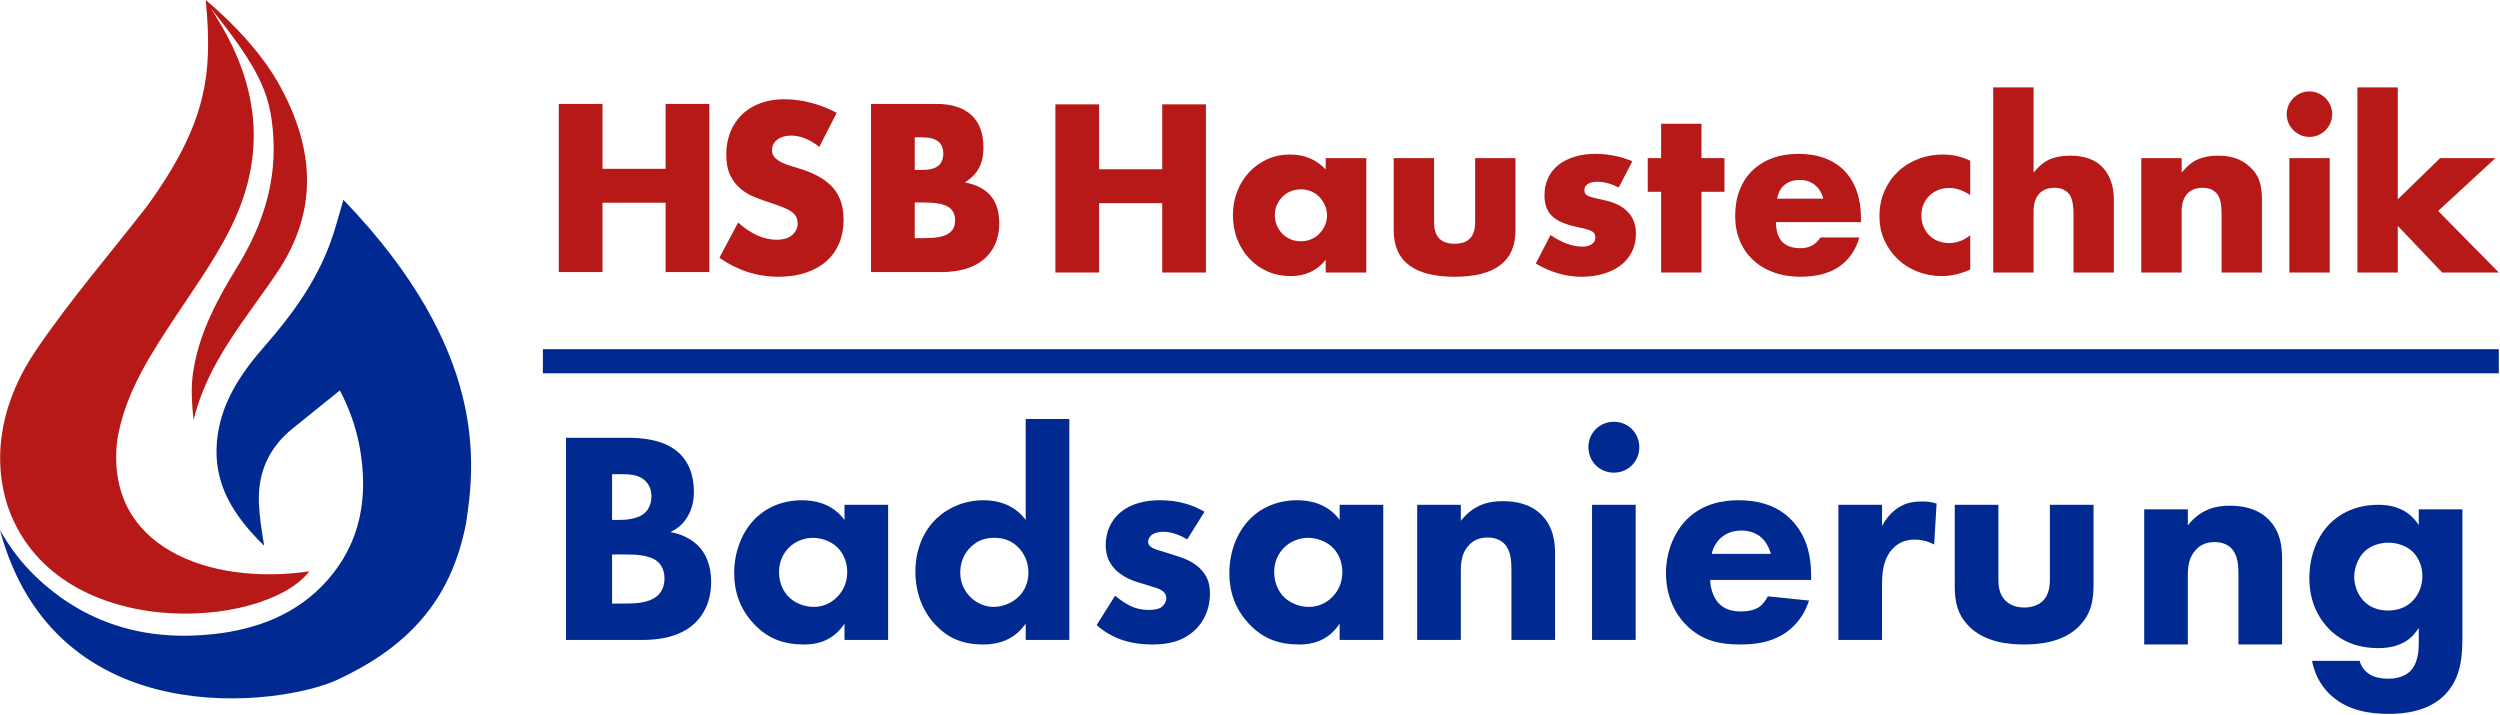 <?xml version="1.0" encoding="UTF-8" standalone="no"?><!DOCTYPE svg PUBLIC "-//W3C//DTD SVG 1.1//EN" "http://www.w3.org/Graphics/SVG/1.1/DTD/svg11.dtd"><svg width="100%" height="100%" viewBox="0 0 1815 519" version="1.1" xmlns="http://www.w3.org/2000/svg" xmlns:xlink="http://www.w3.org/1999/xlink" xml:space="preserve" xmlns:serif="http://www.serif.com/" style="fill-rule:evenodd;clip-rule:evenodd;stroke-linejoin:round;stroke-miterlimit:2;"><g id="Layer_1"><path d="M25.447,418.156c36.232,34.841 80.107,47.497 129.163,42.26c31.699,-3.382 61.04,-14.414 82.809,-38.854c24.88,-27.934 30.204,-61.536 23.609,-97.472c-2.598,-14.166 -7.475,-27.614 -14.295,-40.661c-11.84,9.554 -23.001,18.58 -34.177,27.574c-17.173,13.831 -25.336,31.643 -24.6,53.788c0.328,9.866 1.871,19.523 3.821,31.412c-22.353,-21.842 -36.959,-44.811 -34.297,-75.487c2.431,-27.941 17.445,-49.823 35.193,-70.049c19.547,-22.266 36.616,-46.034 46.993,-74c3.717,-10.025 6.404,-20.682 9.658,-31.603c105.898,110 95.321,192.977 89.101,234.358c-11.097,58.705 -44.747,91.459 -93.834,114.252c-38.903,18.06 -203.85,41.877 -244.591,-108.664c7.899,13.567 15.925,23.976 25.455,33.13l-0.008,0.016Z" style="fill:#002992;fill-rule:nonzero;"/><path d="M140.515,305.063c-1.695,-16.493 -1.878,-26.99 0.328,-38.679c4.789,-26.67 17.564,-50.095 31.467,-72.752c18.7,-30.468 29.093,-62.694 25.791,-98.775c-2.414,-27.358 -9.945,-45.138 -44.938,-88.693c3.917,6.308 7.875,12.592 11.376,19.123c22.729,42.436 26.575,86.04 7.244,130.81c-11.217,25.983 -27.83,48.768 -43.324,72.216c-18.571,28.11 -37.343,56.035 -43.219,90.381c-10.066,78.916 67.403,106.657 139.348,96.104c-32.954,42.796 -185.654,52.542 -219.295,-48.232c-11.841,-37.927 -2.775,-77.437 20.714,-112.07c24.959,-36.792 53.98,-70.345 81.154,-105.37c43.524,-60.305 47.241,-96.065 42.212,-149.126c36.177,30.708 50.007,55.26 54.437,63.454c24.375,45.082 27.35,89.573 -2.399,134.072c-22.649,33.865 -50.543,64.829 -60.904,107.545l0.008,-0.008Z" style="fill:#b61917;fill-rule:nonzero;"/><path d="M455.794,317.855c7.92,0 25.96,0.44 37.4,11.22c9.46,9.02 10.56,21.34 10.56,27.72c0,5.72 -0.88,12.32 -4.84,18.7c-3.74,6.16 -8.8,9.24 -12.32,10.78c7.04,1.1 14.96,4.62 20.24,9.9c4.84,4.84 9.46,13.2 9.46,26.18c0,14.74 -5.72,23.98 -11.44,29.7c-12.1,11.66 -29.7,12.54 -38.72,12.54l-55.22,0l0,-146.74l44.88,0Zm-11.44,59.62l5.5,0c4.62,0 12.32,-0.66 17.16,-4.18c3.08,-2.2 5.94,-6.6 5.94,-12.98c0,-6.38 -3.08,-10.34 -5.72,-12.32c-4.84,-3.74 -11.44,-3.74 -17.6,-3.74l-5.28,0l0,33.22Zm0,60.72l8.14,0c8.58,0 18.92,-0.22 25.08,-5.94c3.08,-2.86 4.84,-7.04 4.84,-12.32c0,-5.94 -2.42,-9.9 -4.62,-11.88c-5.94,-5.5 -17.38,-5.5 -24.2,-5.5l-9.24,0l0,35.64Z" style="fill:#002992;fill-rule:nonzero;"/><path d="M613.094,366.475l31.68,0l0,98.12l-31.68,0l0,-11.88c-8.58,13.2 -20.9,15.18 -29.04,15.18c-14.08,0 -25.96,-3.52 -36.74,-14.96c-10.34,-11 -14.3,-23.76 -14.3,-36.74c0,-16.5 6.16,-30.58 15.18,-39.6c8.58,-8.58 20.46,-13.42 34.1,-13.42c8.36,0 21.78,1.98 30.8,14.3l0,-11Zm-40.26,31.02c-3.3,3.3 -7.26,9.02 -7.26,17.82c0,8.8 3.74,14.52 6.6,17.6c4.4,4.62 11.22,7.7 18.7,7.7c6.38,0 12.32,-2.64 16.5,-6.82c4.18,-3.96 7.7,-10.12 7.7,-18.48c0,-7.04 -2.64,-13.64 -7.26,-18.04c-4.84,-4.62 -11.88,-6.82 -17.6,-6.82c-6.82,0 -13.2,2.86 -17.38,7.04Z" style="fill:#002992;fill-rule:nonzero;"/><path d="M776.334,464.595l-31.68,0l0,-11.88c-4.84,7.04 -13.64,15.18 -31.02,15.18c-14.52,0 -25.08,-4.62 -33.66,-13.42c-10.12,-10.12 -15.4,-24.2 -15.4,-39.38c0,-16.28 5.94,-29.7 15.4,-38.72c8.58,-8.14 20.68,-13.2 34.1,-13.2c10.78,0 22.66,3.52 30.58,14.3l0,-73.26l31.68,0l0,160.38Zm-71.5,-67.54c-4.62,4.4 -7.7,10.78 -7.7,18.7c0,7.26 3.08,13.64 7.7,18.04c4.84,4.62 11,6.82 16.5,6.82c5.94,0 12.98,-2.42 18.04,-7.26c3.74,-3.52 7.26,-9.46 7.26,-17.6c0,-8.14 -3.3,-14.08 -7.04,-18.04c-5.06,-5.28 -11,-7.26 -17.82,-7.26c-6.38,0 -11.88,1.76 -16.94,6.6Z" style="fill:#002992;fill-rule:nonzero;"/><path d="M861.914,391.555c-4.84,-2.86 -11.22,-5.5 -17.38,-5.5c-3.3,0 -7.04,0.88 -9.02,2.86c-1.1,1.1 -1.98,2.86 -1.98,4.4c0,2.2 1.54,3.52 3.08,4.4c2.2,1.32 5.5,1.98 9.46,3.3l8.36,2.64c5.5,1.76 11.22,3.96 16.28,8.58c5.72,5.28 7.7,11.22 7.7,18.7c0,12.98 -5.72,21.34 -10.12,25.74c-9.68,9.68 -21.56,11.22 -31.9,11.22c-13.2,0 -27.5,-2.86 -40.26,-14.08l13.42,-21.34c3.08,2.64 7.48,5.72 10.78,7.26c4.4,2.2 9.02,3.08 13.2,3.08c1.98,0 7.04,0 9.9,-2.2c1.98,-1.54 3.3,-3.96 3.3,-6.38c0,-1.76 -0.66,-3.96 -3.52,-5.72c-2.2,-1.32 -5.06,-2.2 -9.68,-3.52l-7.92,-2.42c-5.72,-1.76 -11.66,-4.84 -15.84,-9.02c-4.62,-4.84 -7.04,-10.34 -7.04,-17.82c0,-9.46 3.74,-17.38 9.46,-22.66c8.8,-8.14 20.68,-9.9 29.7,-9.9c14.52,0 24.64,3.74 32.56,8.36l-12.54,20.02Z" style="fill:#002992;fill-rule:nonzero;"/><path d="M972.574,366.475l31.68,0l0,98.12l-31.68,0l0,-11.88c-8.58,13.2 -20.9,15.18 -29.04,15.18c-14.08,0 -25.96,-3.52 -36.74,-14.96c-10.34,-11 -14.3,-23.76 -14.3,-36.74c0,-16.5 6.16,-30.58 15.18,-39.6c8.58,-8.58 20.46,-13.42 34.1,-13.42c8.36,0 21.78,1.98 30.8,14.3l0,-11Zm-40.26,31.02c-3.3,3.3 -7.26,9.02 -7.26,17.82c0,8.8 3.74,14.52 6.6,17.6c4.4,4.62 11.22,7.7 18.7,7.7c6.38,0 12.32,-2.64 16.5,-6.82c4.18,-3.96 7.7,-10.12 7.7,-18.48c0,-7.04 -2.64,-13.64 -7.26,-18.04c-4.84,-4.62 -11.88,-6.82 -17.6,-6.82c-6.82,0 -13.2,2.86 -17.38,7.04Z" style="fill:#002992;fill-rule:nonzero;"/><path d="M1028.88,366.475l31.68,0l0,11.66c9.68,-12.32 21.12,-14.3 30.36,-14.3c8.58,0 19.8,1.54 28.16,9.9c9.24,9.24 9.9,20.9 9.9,28.82l0,62.04l-31.68,0l0,-50.38c0,-6.38 -0.22,-14.52 -5.28,-19.58c-2.42,-2.42 -6.38,-4.4 -12.1,-4.4c-6.6,0 -10.78,2.64 -13.2,5.28c-5.28,5.28 -6.16,12.32 -6.16,18.7l0,50.38l-31.68,0l0,-98.12Z" style="fill:#002992;fill-rule:nonzero;"/><path d="M1171.66,306.195c10.34,0 18.48,8.14 18.48,18.48c0,10.34 -8.14,18.48 -18.48,18.48c-10.34,0 -18.48,-8.14 -18.48,-18.48c0,-10.34 8.14,-18.48 18.48,-18.48Zm15.84,60.28l0,98.12l-31.68,0l0,-98.12l31.68,0Z" style="fill:#002992;fill-rule:nonzero;"/><path d="M1314.88,421.035l-73.26,0c0,5.28 1.98,12.32 5.94,16.72c4.84,5.28 11.44,6.16 16.28,6.16c4.84,0 9.46,-0.88 12.76,-2.86c0.44,-0.22 4.18,-2.64 6.82,-8.14l29.92,3.08c-4.4,13.86 -13.2,21.12 -18.92,24.64c-9.46,5.72 -20.02,7.26 -31.02,7.26c-14.74,0 -27.72,-2.64 -39.16,-14.08c-8.58,-8.58 -14.74,-21.56 -14.74,-37.84c0,-14.08 5.06,-28.6 14.96,-38.72c11.88,-11.88 26.62,-14.08 37.62,-14.08c11,0 26.84,1.98 38.94,14.74c11.66,12.32 13.86,27.72 13.86,39.82l0,3.3Zm-29.26,-18.92c-0.22,-0.88 -1.76,-7.04 -6.38,-11.44c-3.52,-3.3 -8.58,-5.5 -14.96,-5.5c-8.14,0 -12.98,3.3 -16.06,6.38c-2.42,2.64 -4.62,6.16 -5.5,10.56l42.9,0Z" style="fill:#002992;fill-rule:nonzero;"/><path d="M1334.68,366.475l31.68,0l0,15.4c2.86,-5.5 7.26,-10.56 12.32,-13.64c5.28,-3.3 10.78,-4.18 16.94,-4.18c3.96,0 6.82,0.44 10.34,1.54l-1.76,29.7c-4.18,-2.2 -8.8,-3.52 -14.3,-3.52c-6.82,0 -11.88,2.42 -15.84,6.6c-7.04,7.48 -7.7,18.04 -7.7,26.4l0,39.82l-31.68,0l0,-98.12Z" style="fill:#002992;fill-rule:nonzero;"/><path d="M1450.83,366.475l0,54.12c0,4.4 0.44,11.22 5.5,15.84c2.2,1.98 6.16,4.62 13.2,4.62c5.94,0 10.56,-1.98 13.42,-4.62c4.62,-4.4 5.28,-11 5.28,-15.84l0,-54.12l31.68,0l0,57.2c0,11.22 -1.1,21.78 -11,31.46c-11.22,11 -27.72,12.76 -39.38,12.76c-11.66,0 -28.38,-1.76 -39.6,-12.76c-9.02,-8.8 -10.78,-18.7 -10.78,-29.48l0,-59.18l31.68,0Z" style="fill:#002992;fill-rule:nonzero;"/><path d="M1556.69,369.775l31.68,0l0,11.66c9.68,-12.32 21.12,-14.3 30.36,-14.3c8.58,0 19.8,1.54 28.16,9.9c9.24,9.24 9.9,20.9 9.9,28.82l0,62.04l-31.68,0l0,-50.38c0,-6.38 -0.22,-14.52 -5.28,-19.58c-2.42,-2.42 -6.38,-4.4 -12.1,-4.4c-6.6,0 -10.78,2.64 -13.2,5.28c-5.28,5.28 -6.16,12.32 -6.16,18.7l0,50.38l-31.68,0l0,-98.12Z" style="fill:#002992;fill-rule:nonzero;"/><path d="M1756.02,369.775l31.68,0l0,92.18c0,13.86 -0.66,29.48 -12.1,41.8c-12.1,12.98 -30.58,14.52 -41.36,14.52c-12.98,0 -28.6,-1.98 -40.92,-12.54c-6.16,-5.28 -12.54,-13.64 -14.74,-25.96l34.54,0c1.32,5.06 4.4,7.92 7.04,9.68c3.74,2.42 9.02,3.3 13.64,3.3c9.02,0 13.64,-3.3 15.84,-5.28c6.16,-5.94 6.38,-16.28 6.38,-20.46l0,-11.22c-3.74,6.16 -11.22,14.74 -29.26,14.74c-15.18,0 -26.84,-4.84 -35.86,-13.86c-7.92,-8.14 -14.3,-20.02 -14.3,-36.96c0,-16.94 6.16,-30.58 14.52,-39.16c5.94,-6.16 17.38,-14.08 35.64,-14.08c18.26,0 25.74,9.46 29.26,14.74l0,-11.44Zm-39.38,30.58c-4.84,4.62 -7.48,12.32 -7.48,18.26c0,6.38 2.42,12.98 6.82,17.6c4.4,4.62 10.34,7.04 17.82,7.04c8.36,0 13.86,-3.3 17.16,-6.38c4.84,-4.62 7.7,-11.44 7.7,-18.7c0,-7.7 -3.3,-14.08 -7.48,-18.04c-4.62,-4.18 -11.44,-6.16 -17.16,-6.16c-7.04,0 -13.42,2.64 -17.38,6.38Z" style="fill:#002992;fill-rule:nonzero;"/><rect x="394.125" y="253.515" width="1420" height="17.5" style="fill:#002992;"/><g><path d="M437.42,122.553l45.821,0l0,-47.117l31.736,-0l-0,122.084l-31.736,-0l0,-50.356l-45.821,0l-0,50.356l-31.736,-0l0,-122.084l31.736,-0l-0,47.117Z" style="fill:#b61917;fill-rule:nonzero;"/><path d="M594.801,106.686c-3.455,-2.807 -6.909,-4.885 -10.363,-6.234c-3.454,-1.349 -6.8,-2.024 -10.039,-2.024c-4.101,-0 -7.448,0.971 -10.038,2.914c-2.591,1.943 -3.886,4.48 -3.886,7.61c-0,2.159 0.647,3.94 1.943,5.343c1.295,1.404 2.995,2.618 5.1,3.644c2.105,1.025 4.48,1.916 7.124,2.671c2.645,0.756 5.263,1.565 7.853,2.429c10.363,3.454 17.946,8.069 22.749,13.844c4.804,5.775 7.205,13.304 7.205,22.587c0,6.26 -1.052,11.927 -3.157,17.001c-2.105,5.073 -5.181,9.418 -9.229,13.034c-4.048,3.616 -9.013,6.422 -14.896,8.419c-5.883,1.997 -12.549,2.996 -19.997,2.996c-15.436,-0 -29.738,-4.588 -42.907,-13.763l13.601,-25.582c4.749,4.209 9.445,7.34 14.086,9.391c4.642,2.051 9.229,3.076 13.763,3.076c5.181,-0 9.04,-1.187 11.577,-3.562c2.537,-2.375 3.805,-5.073 3.805,-8.096c-0,-1.835 -0.324,-3.427 -0.972,-4.776c-0.647,-1.35 -1.727,-2.591 -3.238,-3.724c-1.511,-1.134 -3.481,-2.186 -5.91,-3.158c-2.428,-0.971 -5.37,-2.051 -8.824,-3.238c-4.102,-1.295 -8.123,-2.726 -12.063,-4.291c-3.94,-1.565 -7.448,-3.643 -10.524,-6.233c-3.077,-2.591 -5.559,-5.856 -7.448,-9.796c-1.889,-3.94 -2.834,-8.933 -2.834,-14.977c0,-6.045 0.999,-11.523 2.996,-16.435c1.997,-4.911 4.803,-9.121 8.419,-12.629c3.616,-3.508 8.042,-6.234 13.277,-8.177c5.235,-1.943 11.091,-2.914 17.568,-2.914c6.045,-0 12.359,0.836 18.944,2.509c6.585,1.674 12.899,4.129 18.944,7.368l-12.629,24.773Z" style="fill:#b61917;fill-rule:nonzero;"/><path d="M664.1,172.909l6.962,-0c7.988,-0 13.709,-1.026 17.163,-3.077c3.455,-2.051 5.182,-5.343 5.182,-9.877c-0,-4.533 -1.727,-7.825 -5.182,-9.876c-3.454,-2.051 -9.175,-3.077 -17.163,-3.077l-6.962,0l0,25.907Zm0,-49.546l5.829,-0c9.931,-0 14.896,-3.94 14.896,-11.82c0,-7.88 -4.965,-11.82 -14.896,-11.82l-5.829,0l0,23.64Zm-31.735,-47.927l47.279,-0c11.226,-0 19.754,2.699 25.582,8.096c5.829,5.397 8.744,13.169 8.744,23.315c-0,6.153 -1.107,11.253 -3.319,15.301c-2.213,4.048 -5.586,7.475 -10.12,10.282c4.534,0.863 8.392,2.186 11.577,3.967c3.184,1.781 5.775,3.967 7.772,6.557c1.997,2.591 3.427,5.505 4.29,8.744c0.864,3.238 1.296,6.692 1.296,10.362c-0,5.721 -0.999,10.795 -2.996,15.22c-1.997,4.426 -4.803,8.15 -8.419,11.172c-3.616,3.023 -8.015,5.29 -13.196,6.801c-5.182,1.511 -11.01,2.267 -17.487,2.267l-51.003,-0l-0,-122.084Z" style="fill:#b61917;fill-rule:nonzero;"/></g><path d="M797.949,122.877l45.822,-0l-0,-47.117l31.735,-0l-0,122.083l-31.735,0l-0,-50.355l-45.822,-0l-0,50.355l-31.735,0l-0,-122.083l31.735,-0l-0,47.117Z" style="fill:#b61917;fill-rule:nonzero;"/><path d="M925.538,156.069c-0,2.699 0.485,5.209 1.457,7.529c0.971,2.321 2.294,4.345 3.967,6.072c1.673,1.727 3.67,3.077 5.99,4.048c2.321,0.972 4.831,1.457 7.53,1.457c2.59,0 5.046,-0.485 7.367,-1.457c2.32,-0.971 4.317,-2.321 5.99,-4.048c1.674,-1.727 3.023,-3.724 4.048,-5.991c1.026,-2.266 1.539,-4.695 1.539,-7.286c-0,-2.59 -0.513,-5.046 -1.539,-7.367c-1.025,-2.321 -2.374,-4.345 -4.048,-6.072c-1.673,-1.727 -3.67,-3.076 -5.99,-4.047c-2.321,-0.972 -4.777,-1.458 -7.367,-1.458c-2.699,0 -5.209,0.486 -7.53,1.458c-2.32,0.971 -4.317,2.32 -5.99,4.047c-1.673,1.727 -2.996,3.697 -3.967,5.91c-0.972,2.213 -1.457,4.615 -1.457,7.205Zm36.916,-41.288l29.469,0l-0,83.062l-29.469,0l0,-9.229c-6.261,7.88 -14.734,11.82 -25.421,11.82c-6.044,0 -11.603,-1.106 -16.677,-3.319c-5.073,-2.213 -9.499,-5.316 -13.277,-9.31c-3.778,-3.994 -6.719,-8.69 -8.824,-14.087c-2.105,-5.397 -3.157,-11.28 -3.157,-17.649c-0,-5.936 1.025,-11.576 3.076,-16.92c2.051,-5.343 4.911,-10.011 8.581,-14.005c3.67,-3.994 8.042,-7.151 13.116,-9.472c5.073,-2.321 10.686,-3.481 16.839,-3.481c10.362,-0 18.944,3.616 25.744,10.848l0,-8.258Z" style="fill:#b61917;fill-rule:nonzero;"/><path d="M1041.14,114.781l-0,46.794c-0,10.254 4.965,15.381 14.896,15.381c9.93,0 14.896,-5.127 14.896,-15.381l-0,-46.794l29.306,0l0,52.461c0,11.226 -3.697,19.645 -11.091,25.258c-7.394,5.613 -18.431,8.42 -33.111,8.42c-14.681,-0 -25.718,-2.807 -33.112,-8.42c-7.394,-5.613 -11.091,-14.032 -11.091,-25.258l0,-52.461l29.307,0Z" style="fill:#b61917;fill-rule:nonzero;"/><path d="M1175.21,136.154c-5.397,-2.807 -10.686,-4.21 -15.868,-4.21c-2.698,0 -4.884,0.54 -6.557,1.619c-1.673,1.08 -2.51,2.537 -2.51,4.372c0,0.972 0.135,1.754 0.405,2.348c0.27,0.593 0.863,1.16 1.781,1.7c0.917,0.54 2.267,1.025 4.048,1.457c1.781,0.432 4.129,0.972 7.043,1.619c8.096,1.619 14.141,4.507 18.134,8.663c3.994,4.156 5.991,9.472 5.991,15.948c0,4.858 -0.971,9.229 -2.914,13.115c-1.943,3.886 -4.642,7.152 -8.096,9.796c-3.454,2.645 -7.61,4.696 -12.467,6.153c-4.858,1.457 -10.201,2.186 -16.03,2.186c-11.226,-0 -22.29,-3.185 -33.192,-9.553l10.686,-20.725c8.204,5.613 15.976,8.419 23.316,8.419c2.698,0 4.911,-0.593 6.638,-1.781c1.727,-1.187 2.591,-2.698 2.591,-4.533c-0,-1.08 -0.135,-1.97 -0.405,-2.672c-0.27,-0.702 -0.837,-1.349 -1.7,-1.943c-0.864,-0.594 -2.132,-1.133 -3.805,-1.619c-1.673,-0.486 -3.859,-0.999 -6.558,-1.538c-9.067,-1.835 -15.408,-4.561 -19.025,-8.177c-3.616,-3.616 -5.424,-8.608 -5.424,-14.977c0,-4.642 0.864,-8.824 2.591,-12.548c1.727,-3.724 4.21,-6.882 7.448,-9.472c3.238,-2.591 7.151,-4.588 11.739,-5.991c4.587,-1.404 9.688,-2.105 15.301,-2.105c9.175,-0 18.08,1.781 26.716,5.343l-9.877,19.106Z" style="fill:#b61917;fill-rule:nonzero;"/><path d="M1235.28,139.23l0,58.613l-29.306,0l-0,-58.613l-9.715,0l-0,-24.449l9.715,0l-0,-24.935l29.306,0l0,24.935l16.677,0l0,24.449l-16.677,0Z" style="fill:#b61917;fill-rule:nonzero;"/><path d="M1323.69,144.25c-0.972,-4.102 -2.969,-7.394 -5.991,-9.877c-3.023,-2.483 -6.693,-3.724 -11.01,-3.724c-4.534,-0 -8.231,1.187 -11.092,3.562c-2.86,2.375 -4.668,5.721 -5.424,10.039l33.517,-0Zm-34.326,17.001c-0,12.629 5.937,18.944 17.81,18.944c6.369,-0 11.172,-2.591 14.411,-7.772l28.335,-0c-5.721,18.998 -20.024,28.497 -42.908,28.497c-7.016,-0 -13.439,-1.053 -19.267,-3.158c-5.829,-2.104 -10.822,-5.1 -14.978,-8.986c-4.155,-3.886 -7.367,-8.527 -9.633,-13.924c-2.267,-5.398 -3.401,-11.442 -3.401,-18.135c0,-6.908 1.08,-13.142 3.239,-18.701c2.158,-5.559 5.235,-10.282 9.229,-14.168c3.994,-3.885 8.824,-6.881 14.491,-8.986c5.667,-2.105 12.063,-3.157 19.187,-3.157c7.016,-0 13.331,1.052 18.944,3.157c5.613,2.105 10.363,5.154 14.248,9.148c3.886,3.994 6.855,8.879 8.906,14.654c2.051,5.775 3.076,12.278 3.076,19.51l0,3.077l-61.689,-0Z" style="fill:#b61917;fill-rule:nonzero;"/><path d="M1430.39,141.659c-5.073,-3.454 -10.2,-5.181 -15.382,-5.181c-2.806,-0 -5.424,0.486 -7.852,1.457c-2.429,0.972 -4.561,2.348 -6.396,4.129c-1.835,1.781 -3.265,3.886 -4.291,6.315c-1.025,2.428 -1.538,5.154 -1.538,8.176c0,2.915 0.513,5.586 1.538,8.015c1.026,2.429 2.429,4.534 4.21,6.315c1.781,1.781 3.913,3.157 6.396,4.128c2.482,0.972 5.127,1.458 7.933,1.458c5.506,-0 10.633,-1.889 15.382,-5.667l0,24.935c-7.232,3.13 -14.086,4.695 -20.563,4.695c-6.045,0 -11.793,-1.025 -17.244,-3.076c-5.451,-2.051 -10.254,-4.993 -14.41,-8.825c-4.156,-3.832 -7.475,-8.419 -9.958,-13.762c-2.483,-5.344 -3.724,-11.307 -3.724,-17.892c0,-6.584 1.187,-12.602 3.562,-18.053c2.375,-5.452 5.613,-10.147 9.715,-14.087c4.102,-3.94 8.986,-7.016 14.653,-9.229c5.667,-2.213 11.739,-3.319 18.216,-3.319c7.124,-0 13.709,1.511 19.753,4.533l0,24.935Z" style="fill:#b61917;fill-rule:nonzero;"/><path d="M1447.07,63.454l29.306,0l0,61.852c3.994,-4.858 8.042,-8.123 12.144,-9.796c4.102,-1.673 8.905,-2.51 14.41,-2.51c10.471,0 18.377,2.888 23.721,8.663c5.343,5.775 8.014,13.573 8.014,23.396l0,52.784l-29.306,0l-0,-41.935c-0,-4.21 -0.324,-7.61 -0.972,-10.201c-0.647,-2.591 -1.727,-4.588 -3.238,-5.991c-2.591,-2.267 -5.721,-3.4 -9.391,-3.4c-4.965,-0 -8.77,1.484 -11.415,4.453c-2.645,2.968 -3.967,7.205 -3.967,12.71l0,44.364l-29.306,0l-0,-134.389Z" style="fill:#b61917;fill-rule:nonzero;"/><path d="M1554.58,114.781l29.306,0l0,10.525c3.994,-4.858 8.042,-8.123 12.144,-9.796c4.102,-1.673 8.905,-2.51 14.41,-2.51c5.829,0 10.822,0.945 14.978,2.834c4.155,1.889 7.69,4.56 10.605,8.014c2.375,2.807 3.994,5.937 4.857,9.392c0.864,3.454 1.296,7.394 1.296,11.819l-0,52.784l-29.307,0l0,-41.935c0,-4.102 -0.297,-7.422 -0.89,-9.958c-0.594,-2.537 -1.647,-4.561 -3.158,-6.072c-1.295,-1.295 -2.752,-2.213 -4.371,-2.753c-1.62,-0.539 -3.347,-0.809 -5.182,-0.809c-4.965,-0 -8.77,1.484 -11.415,4.453c-2.644,2.968 -3.967,7.205 -3.967,12.71l0,44.364l-29.306,0l-0,-83.062Z" style="fill:#b61917;fill-rule:nonzero;"/><path d="M1691.39,114.781l-0,83.062l-29.307,0l0,-83.062l29.307,0Zm-31.25,-31.897c0,-2.267 0.432,-4.399 1.296,-6.396c0.863,-1.997 2.05,-3.751 3.562,-5.262c1.511,-1.511 3.265,-2.698 5.262,-3.562c1.997,-0.863 4.129,-1.295 6.395,-1.295c2.267,-0 4.399,0.432 6.396,1.295c1.997,0.864 3.751,2.051 5.262,3.562c1.512,1.511 2.699,3.265 3.562,5.262c0.864,1.997 1.296,4.129 1.296,6.396c-0,2.267 -0.432,4.399 -1.296,6.396c-0.863,1.997 -2.05,3.751 -3.562,5.262c-1.511,1.511 -3.265,2.698 -5.262,3.562c-1.997,0.864 -4.129,1.295 -6.396,1.295c-2.266,0 -4.398,-0.431 -6.395,-1.295c-1.997,-0.864 -3.751,-2.051 -5.262,-3.562c-1.512,-1.511 -2.699,-3.265 -3.562,-5.262c-0.864,-1.997 -1.296,-4.129 -1.296,-6.396Z" style="fill:#b61917;fill-rule:nonzero;"/><path d="M1740.78,63.454l-0,81.281l30.763,-29.954l40.155,0l-41.612,38.374l44.041,44.688l-41.126,0l-32.221,-33.84l-0,33.84l-29.307,0l0,-134.389l29.307,0Z" style="fill:#b61917;fill-rule:nonzero;"/></g></svg>